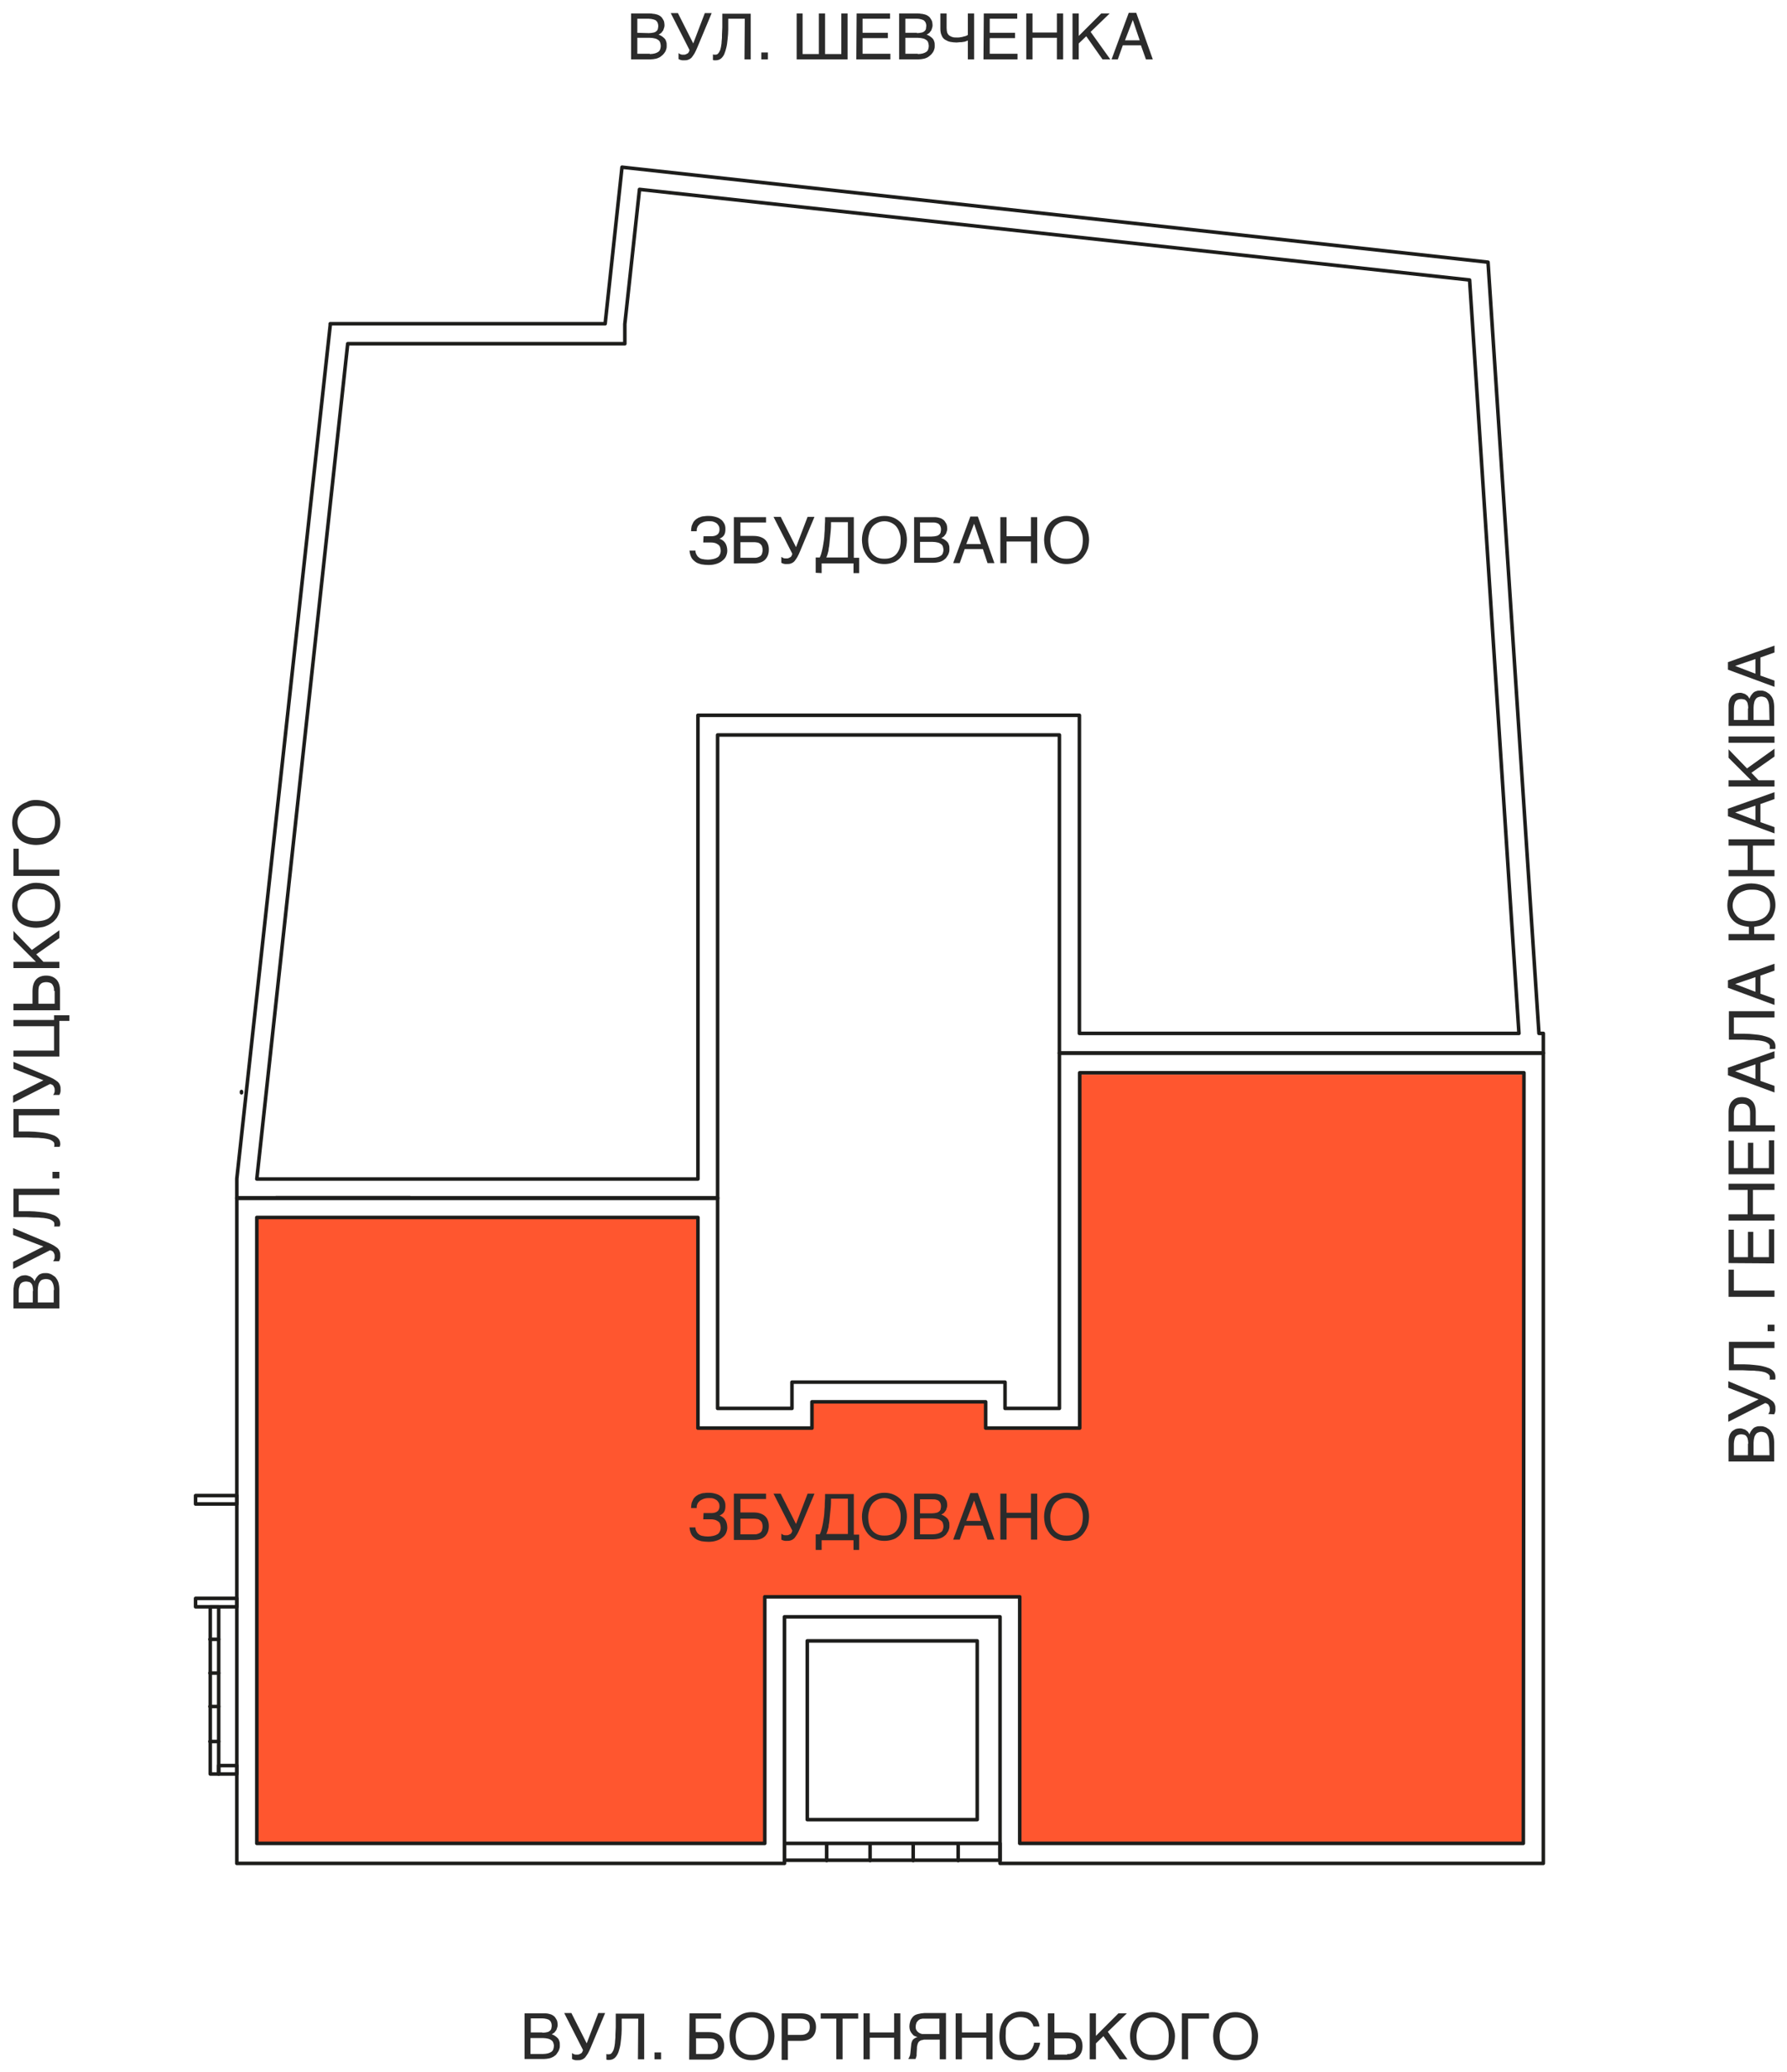 <?xml version="1.0" encoding="UTF-8"?>
<svg xmlns="http://www.w3.org/2000/svg" width="572" height="663" viewBox="0 0 572 663" fill="none">
  <path d="M487.299 589.9H326.299V511.3H244.699V589.9H82.199V390.1H223.299V457.4H259.699V449H315.199V457.4H345.299V343.9H487.399L487.299 589.9Z" fill="#FF562F"></path>
  <path d="M77.301 349.301V349.701" stroke="#1D1D1B" stroke-width="1.138" stroke-linecap="round" stroke-linejoin="round"></path>
  <path d="M131.198 383.301H88.398" stroke="#1D1D1B" stroke-width="1.138" stroke-linecap="round" stroke-linejoin="round"></path>
  <path d="M258.398 525.1V582.3H312.798V525.1H258.398Z" stroke="#1D1D1B" stroke-width="1.138" stroke-linecap="round" stroke-linejoin="round"></path>
  <path d="M492.601 330.7L476.301 83.9L199.101 53.5L193.701 103.6H105.701V104.1L75.801 377.2V383.5H229.701V235.2H339.101V337H494.001V330.7H492.601ZM345.501 330.7V228.9H223.401V377.3H82.201L111.301 110H200.001V103.7L204.701 60.6L470.401 89.6L486.201 330.7H345.501Z" stroke="#1D1D1B" stroke-width="1.138" stroke-linecap="round" stroke-linejoin="round"></path>
  <path d="M339.101 337V343.3V450.7H321.701V442.3H253.501V450.7H229.701V383.3H75.801V596.3H251.101V517.4H320.101V596.3H494.001V337H339.101ZM487.601 589.9H326.401V511H244.801V589.9H82.201V389.6H223.401C223.401 415.9 223.401 430.7 223.401 457H259.901V448.6H315.501V457H345.601V343.3H487.801L487.601 589.9Z" stroke="#1D1D1B" stroke-width="1.138" stroke-linecap="round" stroke-linejoin="round"></path>
  <path d="M251.102 589.9V595.3H320.102V589.9H251.102Z" stroke="#1D1D1B" stroke-width="1.138" stroke-linecap="round" stroke-linejoin="round"></path>
  <path d="M264.602 595.4V590" stroke="#1D1D1B" stroke-width="1.138" stroke-linecap="round" stroke-linejoin="round"></path>
  <path d="M278.5 595.4V590" stroke="#1D1D1B" stroke-width="1.138" stroke-linecap="round" stroke-linejoin="round"></path>
  <path d="M292.301 595.4V590" stroke="#1D1D1B" stroke-width="1.138" stroke-linecap="round" stroke-linejoin="round"></path>
  <path d="M306.699 595.4V590" stroke="#1D1D1B" stroke-width="1.138" stroke-linecap="round" stroke-linejoin="round"></path>
  <path d="M70.001 514.199H67.301V567.699H70.001V514.199Z" stroke="#1D1D1B" stroke-width="1.138" stroke-linecap="round" stroke-linejoin="round"></path>
  <path d="M75.802 514.2V511.5H62.602V514.2H75.802Z" stroke="#1D1D1B" stroke-width="1.138" stroke-linecap="round" stroke-linejoin="round"></path>
  <path d="M75.8 567.7V565H70V567.7H75.8Z" stroke="#1D1D1B" stroke-width="1.138" stroke-linecap="round" stroke-linejoin="round"></path>
  <path d="M75.802 481.3V478.6H62.602V481.3H75.802Z" stroke="#1D1D1B" stroke-width="1.138" stroke-linecap="round" stroke-linejoin="round"></path>
  <path d="M67.199 524.6H69.999" stroke="#1D1D1B" stroke-width="1.138" stroke-linecap="round" stroke-linejoin="round"></path>
  <path d="M67.199 535.4H69.999" stroke="#1D1D1B" stroke-width="1.138" stroke-linecap="round" stroke-linejoin="round"></path>
  <path d="M67.199 546.1H69.999" stroke="#1D1D1B" stroke-width="1.138" stroke-linecap="round" stroke-linejoin="round"></path>
  <path d="M67.199 557.301H69.999" stroke="#1D1D1B" stroke-width="1.138" stroke-linecap="round" stroke-linejoin="round"></path>
  <path d="M225.199 484.199H227.899C228.299 484.199 228.699 484.099 228.999 483.999C229.299 483.899 229.599 483.699 229.799 483.499C229.999 483.299 230.099 482.999 230.199 482.799C230.299 482.499 230.299 482.199 230.299 481.999C230.299 481.499 230.199 481.099 229.999 480.799C229.799 480.499 229.599 480.199 229.299 479.999C228.999 479.799 228.599 479.599 228.199 479.499C227.799 479.399 227.299 479.399 226.799 479.399C226.199 479.399 225.599 479.499 225.099 479.699C224.599 479.899 224.199 480.099 223.899 480.399C223.599 480.699 223.299 480.999 223.199 481.399C222.999 481.799 222.999 482.199 222.999 482.599H221.199C221.199 481.999 221.299 481.399 221.399 480.899C221.599 480.399 221.799 479.999 221.999 479.599C222.299 479.199 222.599 478.899 222.899 478.699C223.299 478.399 223.699 478.199 224.099 478.099C224.499 477.899 224.999 477.799 225.399 477.799C225.899 477.699 226.299 477.699 226.799 477.699C227.599 477.699 228.299 477.799 228.999 477.999C229.699 478.199 230.199 478.399 230.699 478.799C231.199 479.099 231.499 479.599 231.799 480.099C232.099 480.599 232.199 481.199 232.199 481.899C232.199 482.699 232.099 483.299 231.799 483.799C231.499 484.299 230.999 484.699 230.299 484.999C230.699 485.099 230.999 485.299 231.299 485.499C231.599 485.699 231.899 485.999 232.099 486.299C232.299 486.599 232.499 486.999 232.599 487.399C232.699 487.799 232.799 488.299 232.799 488.799C232.799 489.499 232.599 490.199 232.299 490.799C231.999 491.399 231.499 491.799 230.999 492.199C230.499 492.599 229.799 492.899 229.099 493.099C228.399 493.299 227.599 493.399 226.799 493.399C225.999 493.399 225.199 493.299 224.499 493.199C223.799 492.999 223.099 492.799 222.599 492.399C222.099 491.999 221.599 491.599 221.299 490.999C220.999 490.399 220.799 489.699 220.699 488.799H222.599C222.599 489.199 222.699 489.599 222.899 489.999C223.099 490.399 223.299 490.699 223.599 490.899C223.899 491.199 224.299 491.399 224.799 491.499C225.299 491.599 225.899 491.699 226.599 491.699C227.199 491.699 227.799 491.599 228.299 491.499C228.799 491.399 229.299 491.199 229.599 490.999C229.999 490.799 230.199 490.499 230.399 490.099C230.599 489.699 230.699 489.299 230.699 488.799C230.699 488.399 230.599 488.099 230.499 487.699C230.399 487.399 230.199 487.099 229.899 486.899C229.599 486.699 229.299 486.499 228.999 486.399C228.599 486.299 228.199 486.199 227.599 486.199H225.099L225.199 484.199ZM235.099 477.999H245.199V479.699H236.999V483.999H241.099C241.999 483.999 242.699 484.099 243.299 484.299C243.899 484.499 244.499 484.799 244.899 485.199C245.299 485.599 245.599 485.999 245.799 486.599C245.999 487.099 246.099 487.699 246.099 488.399C246.099 489.099 245.999 489.599 245.799 490.199C245.599 490.699 245.299 491.199 244.899 491.599C244.499 491.999 243.999 492.299 243.399 492.499C242.799 492.699 242.199 492.799 241.399 492.799H234.899V477.999H235.099ZM236.999 490.999H241.299C241.699 490.999 242.099 490.999 242.399 490.899C242.699 490.799 242.999 490.699 243.299 490.499C243.599 490.299 243.799 489.999 243.899 489.699C243.999 489.399 244.099 488.999 244.099 488.499C244.099 487.999 243.999 487.599 243.899 487.299C243.799 486.999 243.499 486.699 243.299 486.499C242.999 486.299 242.699 486.099 242.299 486.099C241.899 485.999 241.399 485.999 240.899 485.999H236.999V490.999ZM250.099 490.799C250.199 490.899 250.299 490.899 250.399 490.999C250.499 491.099 250.599 491.099 250.799 491.199C250.899 491.199 251.099 491.299 251.199 491.299C251.399 491.299 251.499 491.299 251.599 491.299C251.899 491.299 252.199 491.299 252.399 491.199C252.599 491.099 252.799 490.999 252.999 490.899C253.199 490.799 253.299 490.599 253.399 490.399C253.499 490.199 253.599 489.999 253.599 489.799L247.599 477.999H249.899L254.799 487.699L258.499 477.999H260.699L256.099 488.999C255.799 489.699 255.499 490.399 255.199 490.899C254.899 491.399 254.599 491.799 254.299 492.199C253.999 492.499 253.599 492.799 253.199 492.899C252.799 493.099 252.299 493.099 251.699 493.099C251.399 493.099 251.099 493.099 250.799 492.999C250.499 492.899 250.299 492.799 250.099 492.699V490.799ZM261.099 495.899V490.999H262.399C262.499 490.699 262.699 490.399 262.799 489.999C262.899 489.699 262.999 489.299 263.099 488.899C263.199 488.499 263.299 487.999 263.399 487.499C263.499 486.999 263.599 486.299 263.699 485.599C263.799 484.799 263.899 484.099 263.899 483.299C263.999 482.499 263.999 481.799 263.999 481.199C263.999 480.499 264.099 479.899 264.099 479.399C264.099 478.899 264.099 478.399 264.099 478.099H273.299V491.099H274.999V495.999H273.199V492.899H262.999V495.999H261.099V495.899ZM265.999 479.699C265.999 480.699 265.999 481.599 265.899 482.499C265.799 483.399 265.699 484.399 265.599 485.399C265.499 486.199 265.499 486.799 265.399 487.299C265.299 487.799 265.199 488.299 265.199 488.699C265.099 489.099 264.999 489.499 264.899 489.799C264.799 490.099 264.699 490.499 264.499 490.899H271.399V479.599H265.999V479.699ZM290.299 485.399C290.299 485.999 290.199 486.699 290.099 487.299C289.999 487.899 289.799 488.499 289.499 489.099C289.199 489.699 288.899 490.199 288.499 490.699C288.099 491.199 287.699 491.599 287.099 491.999C286.599 492.399 285.999 492.599 285.299 492.799C284.599 492.999 283.899 493.099 283.099 493.099C282.299 493.099 281.499 492.999 280.899 492.799C280.199 492.599 279.599 492.299 279.099 491.999C278.599 491.599 278.099 491.199 277.699 490.699C277.299 490.199 276.999 489.699 276.699 489.099C276.399 488.499 276.199 487.899 276.099 487.299C275.999 486.699 275.899 485.999 275.899 485.399C275.899 484.299 276.099 483.199 276.399 482.299C276.699 481.399 277.199 480.499 277.799 479.899C278.399 479.199 279.199 478.699 280.099 478.299C280.999 477.899 281.999 477.699 283.099 477.699C284.199 477.699 285.199 477.899 286.099 478.299C286.999 478.699 287.699 479.199 288.399 479.899C288.999 480.599 289.499 481.399 289.799 482.299C290.099 483.199 290.299 484.199 290.299 485.399ZM288.299 485.399C288.299 484.499 288.199 483.699 287.899 482.999C287.699 482.299 287.299 481.599 286.899 481.099C286.499 480.599 285.899 480.199 285.299 479.899C284.699 479.599 283.899 479.399 283.099 479.399C282.299 479.399 281.499 479.599 280.899 479.899C280.299 480.199 279.699 480.599 279.299 481.099C278.899 481.599 278.499 482.299 278.299 482.999C278.099 483.699 277.899 484.499 277.899 485.399C277.899 486.299 277.999 487.099 278.199 487.899C278.399 488.599 278.699 489.299 279.199 489.799C279.599 490.299 280.199 490.699 280.799 490.999C281.499 491.299 282.199 491.399 283.099 491.399C283.999 491.399 284.699 491.299 285.399 490.999C286.099 490.699 286.599 490.299 286.999 489.799C287.399 489.299 287.799 488.599 287.999 487.899C288.199 487.099 288.299 486.299 288.299 485.399ZM292.599 477.999H297.899C298.499 477.999 298.999 477.999 299.399 477.999C299.799 477.999 300.199 478.099 300.599 478.199C300.999 478.299 301.299 478.399 301.599 478.599C301.899 478.799 302.199 478.999 302.399 479.299C302.599 479.599 302.799 479.899 302.999 480.299C303.099 480.699 303.199 481.099 303.199 481.599C303.199 481.899 303.199 482.099 303.099 482.399C302.999 482.699 302.899 482.999 302.799 483.299C302.599 483.599 302.399 483.799 302.199 484.099C301.999 484.299 301.599 484.499 301.299 484.699C301.599 484.799 301.899 484.899 302.199 485.099C302.499 485.299 302.799 485.499 303.099 485.799C303.399 486.099 303.599 486.399 303.699 486.799C303.899 487.199 303.899 487.699 303.899 488.199C303.899 488.499 303.899 488.899 303.799 489.199C303.699 489.499 303.599 489.899 303.399 490.199C303.199 490.499 302.999 490.799 302.799 491.099C302.499 491.399 302.199 491.599 301.799 491.899C301.399 492.099 300.999 492.299 300.499 492.399C299.999 492.499 299.399 492.599 298.799 492.599H292.599V477.999ZM298.499 490.999C299.099 490.999 299.699 490.899 300.099 490.799C300.499 490.699 300.899 490.499 301.199 490.299C301.499 490.099 301.699 489.799 301.799 489.499C301.899 489.199 301.999 488.799 301.999 488.499C301.999 488.099 301.899 487.799 301.799 487.399C301.699 487.099 301.499 486.799 301.199 486.599C300.899 486.399 300.599 486.199 300.099 486.099C299.699 485.999 299.099 485.899 298.499 485.899H294.499V490.999H298.499ZM298.199 484.299C298.799 484.299 299.399 484.199 299.799 484.099C300.199 483.999 300.499 483.799 300.699 483.599C300.899 483.399 301.099 483.099 301.099 482.799C301.199 482.499 301.199 482.199 301.199 481.899C301.199 481.599 301.099 481.199 300.999 480.999C300.899 480.699 300.699 480.499 300.499 480.299C300.299 480.099 299.899 479.999 299.599 479.899C299.299 479.799 298.699 479.799 298.199 479.799H294.499V484.299H298.199ZM313.999 486.699L311.799 480.199L309.299 486.699H313.999ZM305.099 492.699L310.599 477.799H312.999L318.299 492.699H316.099L314.599 488.199H308.799L307.199 492.699H305.099ZM320.199 477.999H322.199V484.099H329.999V477.999H331.999V492.699H329.999V485.799H322.199V492.699H320.199V477.999ZM348.599 485.399C348.599 485.999 348.499 486.699 348.399 487.299C348.299 487.899 348.099 488.499 347.799 489.099C347.499 489.699 347.199 490.199 346.799 490.699C346.399 491.199 345.999 491.599 345.399 491.999C344.899 492.399 344.299 492.599 343.599 492.799C342.899 492.999 342.199 493.099 341.399 493.099C340.599 493.099 339.799 492.999 339.199 492.799C338.499 492.599 337.899 492.299 337.399 491.999C336.899 491.599 336.399 491.199 335.999 490.699C335.599 490.199 335.299 489.699 334.999 489.099C334.699 488.499 334.499 487.899 334.399 487.299C334.299 486.699 334.199 485.999 334.199 485.399C334.199 484.299 334.399 483.199 334.699 482.299C334.999 481.399 335.499 480.499 336.099 479.899C336.699 479.199 337.499 478.699 338.399 478.299C339.299 477.899 340.299 477.699 341.399 477.699C342.499 477.699 343.499 477.899 344.399 478.299C345.299 478.699 345.999 479.199 346.699 479.899C347.299 480.599 347.799 481.399 348.099 482.299C348.399 483.199 348.599 484.199 348.599 485.399ZM346.599 485.399C346.599 484.499 346.499 483.699 346.199 482.999C345.999 482.299 345.599 481.599 345.199 481.099C344.799 480.599 344.199 480.199 343.599 479.899C342.999 479.599 342.199 479.399 341.399 479.399C340.599 479.399 339.799 479.599 339.199 479.899C338.599 480.199 337.999 480.599 337.599 481.099C337.199 481.599 336.799 482.299 336.599 482.999C336.399 483.699 336.199 484.499 336.199 485.399C336.199 486.299 336.299 487.099 336.499 487.899C336.699 488.599 336.999 489.299 337.499 489.799C337.899 490.299 338.499 490.699 339.099 490.999C339.799 491.299 340.499 491.399 341.399 491.399C342.299 491.399 342.999 491.299 343.699 490.999C344.399 490.699 344.899 490.299 345.299 489.799C345.699 489.299 346.099 488.599 346.299 487.899C346.499 487.099 346.599 486.299 346.599 485.399Z" fill="#2B2B2B"></path>
  <path d="M225.199 171.6H227.899C228.299 171.6 228.699 171.5 228.999 171.4C229.299 171.3 229.599 171.1 229.799 170.9C229.999 170.7 230.099 170.4 230.199 170.2C230.299 169.9 230.299 169.6 230.299 169.4C230.299 168.9 230.199 168.5 229.999 168.2C229.799 167.9 229.599 167.6 229.299 167.4C228.999 167.2 228.599 167 228.199 166.9C227.799 166.8 227.299 166.8 226.799 166.8C226.199 166.8 225.599 166.9 225.099 167.1C224.599 167.3 224.199 167.5 223.899 167.8C223.599 168.1 223.299 168.4 223.199 168.8C222.999 169.2 222.999 169.6 222.999 170H221.199C221.199 169.4 221.299 168.8 221.399 168.3C221.599 167.8 221.799 167.4 221.999 167C222.299 166.6 222.599 166.3 222.899 166.1C223.299 165.8 223.699 165.6 224.099 165.5C224.499 165.3 224.999 165.2 225.399 165.2C225.899 165.1 226.299 165.1 226.799 165.1C227.599 165.1 228.299 165.2 228.999 165.4C229.699 165.6 230.199 165.8 230.699 166.2C231.199 166.5 231.499 167 231.799 167.5C232.099 168 232.199 168.6 232.199 169.3C232.199 170.1 232.099 170.7 231.799 171.2C231.499 171.7 230.999 172.1 230.299 172.4C230.699 172.5 230.999 172.7 231.299 172.9C231.599 173.1 231.899 173.4 232.099 173.7C232.299 174 232.499 174.4 232.599 174.8C232.699 175.2 232.799 175.7 232.799 176.2C232.799 176.9 232.599 177.6 232.299 178.2C231.999 178.8 231.499 179.2 230.999 179.6C230.499 180 229.799 180.3 229.099 180.5C228.399 180.7 227.599 180.8 226.799 180.8C225.999 180.8 225.199 180.7 224.499 180.6C223.799 180.4 223.099 180.2 222.599 179.8C222.099 179.4 221.599 179 221.299 178.4C220.999 177.8 220.799 177.1 220.699 176.2H222.599C222.599 176.6 222.699 177 222.899 177.4C223.099 177.8 223.299 178.1 223.599 178.3C223.899 178.6 224.299 178.8 224.799 178.9C225.299 179 225.899 179.1 226.599 179.1C227.199 179.1 227.799 179 228.299 178.9C228.799 178.8 229.299 178.6 229.599 178.4C229.999 178.2 230.199 177.9 230.399 177.5C230.599 177.1 230.699 176.7 230.699 176.2C230.699 175.8 230.599 175.5 230.499 175.1C230.399 174.8 230.199 174.5 229.899 174.3C229.599 174.1 229.299 173.9 228.999 173.8C228.599 173.7 228.199 173.6 227.599 173.6H225.099L225.199 171.6ZM235.099 165.5H245.199V167.2H236.999V171.5H241.099C241.999 171.5 242.699 171.6 243.299 171.8C243.899 172 244.499 172.3 244.899 172.7C245.299 173.1 245.599 173.5 245.799 174.1C245.999 174.6 246.099 175.2 246.099 175.9C246.099 176.6 245.999 177.1 245.799 177.7C245.599 178.2 245.299 178.7 244.899 179.1C244.499 179.5 243.999 179.8 243.399 180C242.799 180.2 242.199 180.3 241.399 180.3H234.899V165.5H235.099ZM236.999 178.5H241.299C241.699 178.5 242.099 178.5 242.399 178.4C242.699 178.3 242.999 178.2 243.299 178C243.599 177.8 243.799 177.5 243.899 177.2C243.999 176.9 244.099 176.5 244.099 176C244.099 175.5 243.999 175.1 243.899 174.8C243.799 174.5 243.499 174.2 243.299 174C242.999 173.8 242.699 173.6 242.299 173.6C241.899 173.5 241.399 173.5 240.899 173.5H236.999V178.5ZM250.099 178.2C250.199 178.3 250.299 178.3 250.399 178.4C250.499 178.5 250.599 178.5 250.799 178.6C250.899 178.6 251.099 178.7 251.199 178.7C251.399 178.7 251.499 178.7 251.599 178.7C251.899 178.7 252.199 178.7 252.399 178.6C252.599 178.5 252.799 178.4 252.999 178.3C253.199 178.2 253.299 178 253.399 177.8C253.499 177.6 253.599 177.4 253.599 177.2L247.599 165.4H249.899L254.799 175.1L258.499 165.4H260.699L256.099 176.4C255.799 177.1 255.499 177.8 255.199 178.3C254.899 178.8 254.599 179.2 254.299 179.6C253.999 179.9 253.599 180.2 253.199 180.3C252.799 180.5 252.299 180.5 251.699 180.5C251.399 180.5 251.099 180.5 250.799 180.4C250.499 180.3 250.299 180.2 250.099 180.1V178.2ZM261.099 183.3V178.4H262.399C262.499 178.1 262.699 177.8 262.799 177.4C262.899 177.1 262.999 176.7 263.099 176.3C263.199 175.9 263.299 175.4 263.399 174.9C263.499 174.4 263.599 173.7 263.699 173C263.799 172.2 263.899 171.5 263.899 170.7C263.999 169.9 263.999 169.2 263.999 168.6C263.999 167.9 264.099 167.3 264.099 166.8C264.099 166.3 264.099 165.8 264.099 165.5H273.299V178.5H274.999V183.4H273.199V180.3H262.999V183.4L261.099 183.3ZM265.999 167.2C265.999 168.2 265.999 169.1 265.899 170C265.799 170.9 265.699 171.9 265.599 172.9C265.499 173.7 265.499 174.3 265.399 174.8C265.299 175.3 265.199 175.8 265.199 176.2C265.099 176.6 264.999 177 264.899 177.3C264.799 177.6 264.699 178 264.499 178.4H271.399V167.1H265.999V167.2ZM290.299 172.8C290.299 173.4 290.199 174.1 290.099 174.7C289.999 175.3 289.799 175.9 289.499 176.5C289.199 177.1 288.899 177.6 288.499 178.1C288.099 178.6 287.699 179 287.099 179.4C286.599 179.8 285.999 180 285.299 180.2C284.599 180.4 283.899 180.5 283.099 180.5C282.299 180.5 281.499 180.4 280.899 180.2C280.199 180 279.599 179.7 279.099 179.4C278.599 179 278.099 178.6 277.699 178.1C277.299 177.6 276.999 177.1 276.699 176.5C276.399 175.9 276.199 175.3 276.099 174.7C275.999 174.1 275.899 173.4 275.899 172.8C275.899 171.7 276.099 170.6 276.399 169.7C276.699 168.8 277.199 167.9 277.799 167.3C278.399 166.6 279.199 166.1 280.099 165.7C280.999 165.3 281.999 165.1 283.099 165.1C284.199 165.1 285.199 165.3 286.099 165.7C286.999 166.1 287.699 166.6 288.399 167.3C288.999 168 289.499 168.8 289.799 169.7C290.099 170.6 290.299 171.7 290.299 172.8ZM288.299 172.8C288.299 171.9 288.199 171.1 287.899 170.4C287.699 169.7 287.299 169 286.899 168.5C286.499 168 285.899 167.6 285.299 167.3C284.699 167 283.899 166.8 283.099 166.8C282.299 166.8 281.499 167 280.899 167.3C280.299 167.6 279.699 168 279.299 168.5C278.899 169 278.499 169.7 278.299 170.4C278.099 171.1 277.899 171.9 277.899 172.8C277.899 173.7 277.999 174.5 278.199 175.3C278.399 176 278.699 176.7 279.199 177.2C279.599 177.7 280.199 178.1 280.799 178.4C281.499 178.7 282.199 178.8 283.099 178.8C283.999 178.8 284.699 178.7 285.399 178.4C286.099 178.1 286.599 177.7 286.999 177.2C287.399 176.7 287.799 176 287.999 175.3C288.199 174.5 288.299 173.7 288.299 172.8ZM292.599 165.5H297.899C298.499 165.5 298.999 165.5 299.399 165.5C299.799 165.5 300.199 165.6 300.599 165.7C300.999 165.8 301.299 165.9 301.599 166.1C301.899 166.3 302.199 166.5 302.399 166.8C302.599 167.1 302.799 167.4 302.999 167.8C303.099 168.2 303.199 168.6 303.199 169.1C303.199 169.4 303.199 169.6 303.099 169.9C302.999 170.2 302.899 170.5 302.799 170.8C302.599 171.1 302.399 171.3 302.199 171.6C301.999 171.8 301.599 172 301.299 172.2C301.599 172.3 301.899 172.4 302.199 172.6C302.499 172.8 302.799 173 303.099 173.3C303.399 173.6 303.599 173.9 303.699 174.3C303.899 174.7 303.899 175.2 303.899 175.7C303.899 176 303.899 176.4 303.799 176.7C303.699 177 303.599 177.4 303.399 177.7C303.199 178 302.999 178.3 302.799 178.6C302.499 178.9 302.199 179.1 301.799 179.4C301.399 179.6 300.999 179.8 300.499 179.9C299.999 180 299.399 180.1 298.799 180.1H292.599V165.5ZM298.499 178.5C299.099 178.5 299.699 178.4 300.099 178.3C300.499 178.2 300.899 178 301.199 177.8C301.499 177.6 301.699 177.3 301.799 177C301.899 176.7 301.999 176.3 301.999 176C301.999 175.6 301.899 175.3 301.799 174.9C301.699 174.6 301.499 174.3 301.199 174.1C300.899 173.9 300.599 173.7 300.099 173.6C299.699 173.5 299.099 173.4 298.499 173.4H294.499V178.5H298.499ZM298.199 171.7C298.799 171.7 299.399 171.6 299.799 171.5C300.199 171.4 300.499 171.2 300.699 171C300.899 170.8 301.099 170.5 301.099 170.2C301.199 169.9 301.199 169.6 301.199 169.3C301.199 169 301.099 168.6 300.999 168.4C300.899 168.1 300.699 167.9 300.499 167.7C300.299 167.5 299.899 167.4 299.599 167.3C299.299 167.2 298.699 167.2 298.199 167.2H294.499V171.7H298.199ZM313.999 174.1L311.799 167.6L309.299 174.1H313.999ZM305.099 180.2L310.599 165.3H312.999L318.299 180.2H316.099L314.599 175.7H308.799L307.199 180.2H305.099ZM320.199 165.5H322.199V171.6H329.999V165.5H331.999V180.2H329.999V173.3H322.199V180.2H320.199V165.5ZM348.599 172.8C348.599 173.4 348.499 174.1 348.399 174.7C348.299 175.3 348.099 175.9 347.799 176.5C347.499 177.1 347.199 177.6 346.799 178.1C346.399 178.6 345.999 179 345.399 179.4C344.899 179.8 344.299 180 343.599 180.2C342.899 180.4 342.199 180.5 341.399 180.5C340.599 180.5 339.799 180.4 339.199 180.2C338.499 180 337.899 179.7 337.399 179.4C336.899 179 336.399 178.6 335.999 178.1C335.599 177.6 335.299 177.1 334.999 176.5C334.699 175.9 334.499 175.3 334.399 174.7C334.299 174.1 334.199 173.4 334.199 172.8C334.199 171.7 334.399 170.6 334.699 169.7C334.999 168.8 335.499 167.9 336.099 167.3C336.699 166.6 337.499 166.1 338.399 165.7C339.299 165.3 340.299 165.1 341.399 165.1C342.499 165.1 343.499 165.3 344.399 165.7C345.299 166.1 345.999 166.6 346.699 167.3C347.299 168 347.799 168.8 348.099 169.7C348.399 170.6 348.599 171.7 348.599 172.8ZM346.599 172.8C346.599 171.9 346.499 171.1 346.199 170.4C345.999 169.7 345.599 169 345.199 168.5C344.799 168 344.199 167.6 343.599 167.3C342.999 167 342.199 166.8 341.399 166.8C340.599 166.8 339.799 167 339.199 167.3C338.599 167.6 337.999 168 337.599 168.5C337.199 169 336.799 169.7 336.599 170.4C336.399 171.1 336.199 171.9 336.199 172.8C336.199 173.7 336.299 174.5 336.499 175.3C336.699 176 336.999 176.7 337.499 177.2C337.899 177.7 338.499 178.1 339.099 178.4C339.799 178.7 340.499 178.8 341.399 178.8C342.299 178.8 342.999 178.7 343.699 178.4C344.399 178.1 344.899 177.7 345.299 177.2C345.699 176.7 346.099 176 346.299 175.3C346.499 174.5 346.599 173.7 346.599 172.8Z" fill="#2B2B2B"></path>
  <path d="M202.1 4.3H207.4C208 4.3 208.5 4.3 208.9 4.4C209.3 4.4 209.7 4.5 210.1 4.6C210.5 4.7 210.8 4.8 211.1 5C211.4 5.2 211.7 5.4 211.9 5.7C212.1 6 212.3 6.3 212.5 6.7C212.6 7.1 212.7 7.5 212.7 8C212.7 8.3 212.7 8.5 212.6 8.8C212.5 9.1 212.4 9.4 212.3 9.7C212.1 10 211.9 10.2 211.7 10.5C211.5 10.7 211.1 10.9 210.8 11.1C211.1 11.2 211.4 11.3 211.7 11.5C212 11.7 212.3 11.9 212.6 12.2C212.9 12.5 213.1 12.8 213.2 13.2C213.4 13.6 213.4 14.1 213.4 14.6C213.4 14.9 213.4 15.3 213.3 15.6C213.2 15.9 213.1 16.3 212.9 16.6C212.7 16.9 212.5 17.2 212.2 17.5C211.9 17.8 211.6 18 211.2 18.3C210.8 18.5 210.4 18.7 209.9 18.8C209.4 18.9 208.8 19 208.2 19H202V4.3H202.1ZM208 17.3C208.6 17.3 209.2 17.2 209.6 17.1C210 17 210.4 16.8 210.7 16.6C211 16.4 211.2 16.1 211.3 15.8C211.4 15.5 211.5 15.1 211.5 14.7C211.5 14.3 211.4 14 211.3 13.6C211.2 13.3 211 13 210.7 12.8C210.4 12.6 210.1 12.4 209.6 12.3C209.2 12.2 208.6 12.1 208 12.1H204V17.2H208V17.3ZM207.7 10.6C208.3 10.6 208.9 10.5 209.3 10.4C209.7 10.3 210 10.1 210.2 9.9C210.4 9.7 210.6 9.4 210.6 9.1C210.7 8.8 210.7 8.5 210.7 8.2C210.7 7.9 210.6 7.5 210.5 7.3C210.4 7 210.2 6.8 210 6.6C209.8 6.4 209.4 6.3 209.1 6.2C208.7 6.1 208.2 6 207.7 6H204V10.5L207.7 10.6ZM217.2 17C217.3 17.1 217.4 17.1 217.5 17.2C217.6 17.3 217.7 17.3 217.9 17.4C218 17.4 218.2 17.5 218.3 17.5C218.5 17.5 218.6 17.5 218.7 17.5C219 17.5 219.3 17.5 219.5 17.4C219.7 17.3 219.9 17.2 220.1 17.1C220.3 17 220.4 16.8 220.5 16.6C220.6 16.4 220.7 16.2 220.7 16L214.7 4.2H217L221.9 13.9L225.6 4.2H227.8L223.2 15.2C222.9 15.9 222.6 16.6 222.3 17.1C222 17.6 221.7 18 221.4 18.4C221.1 18.7 220.7 19 220.3 19.1C219.9 19.3 219.4 19.3 218.8 19.3C218.5 19.3 218.2 19.3 217.9 19.2C217.6 19.1 217.4 19 217.2 18.9V17ZM238.4 6H233.1C233.1 7.1 233.1 8.3 233.1 9.4C233.1 10.5 233 11.5 232.9 12.5C232.8 13.5 232.7 14.4 232.5 15.2C232.3 16 232.1 16.7 231.8 17.4C231.5 18 231.1 18.5 230.7 18.8C230.3 19.1 229.7 19.3 229.1 19.3C228.9 19.3 228.7 19.3 228.6 19.3C228.5 19.3 228.3 19.2 228.2 19.2V17.4C228.3 17.4 228.4 17.5 228.5 17.5C228.6 17.5 228.8 17.5 229 17.5C229.3 17.5 229.6 17.4 229.8 17.2C230 17 230.2 16.7 230.4 16.3C230.6 15.9 230.7 15.4 230.8 14.9C230.9 14.3 231 13.7 231 13.1C231.1 12.5 231.1 11.8 231.1 11C231.1 10.3 231.2 9.5 231.2 8.8C231.2 8.1 231.2 7.3 231.2 6.6C231.2 5.9 231.2 5.1 231.2 4.4H240.3V19H238.3L238.4 6ZM243.7 16.8H245.8V19H243.7V16.8ZM254.9 4.3H256.9V17.3H262.1V4.3H264.1V17.3H269.3V4.3H271.3V19H255V4.3H254.9ZM274.2 4.3H284.9V6H276.1V10.5H284.2V12.2H276.1V17.2H285V19H274.1L274.2 4.3ZM287.9 4.3H293.2C293.8 4.3 294.3 4.3 294.7 4.4C295.1 4.4 295.5 4.5 295.9 4.6C296.3 4.7 296.6 4.8 296.9 5C297.2 5.2 297.5 5.4 297.7 5.7C297.9 6 298.1 6.3 298.3 6.7C298.4 7.1 298.5 7.5 298.5 8C298.5 8.3 298.5 8.5 298.4 8.8C298.3 9.1 298.2 9.4 298.1 9.7C297.9 10 297.7 10.2 297.5 10.5C297.3 10.7 296.9 10.9 296.6 11.1C296.9 11.2 297.2 11.3 297.5 11.5C297.8 11.7 298.1 11.9 298.4 12.2C298.7 12.5 298.9 12.8 299 13.2C299.2 13.6 299.2 14.1 299.2 14.6C299.2 14.9 299.2 15.3 299.1 15.6C299 15.9 298.9 16.3 298.7 16.6C298.5 16.9 298.3 17.2 298 17.5C297.7 17.8 297.4 18 297 18.3C296.6 18.5 296.2 18.7 295.7 18.8C295.2 18.9 294.6 19 294 19H287.8V4.3H287.9ZM293.8 17.3C294.4 17.3 295 17.2 295.4 17.1C295.8 17 296.2 16.8 296.5 16.6C296.8 16.4 297 16.1 297.1 15.8C297.2 15.5 297.3 15.1 297.3 14.7C297.3 14.3 297.2 14 297.1 13.6C297 13.3 296.8 13 296.5 12.8C296.2 12.6 295.9 12.4 295.4 12.3C295 12.2 294.4 12.1 293.8 12.1H289.8V17.2H293.8V17.3ZM293.5 10.6C294.1 10.6 294.7 10.5 295.1 10.4C295.5 10.3 295.8 10.1 296 9.9C296.2 9.7 296.4 9.4 296.4 9.1C296.4 8.8 296.5 8.5 296.5 8.2C296.5 7.9 296.4 7.5 296.3 7.3C296.2 7 296 6.8 295.8 6.6C295.6 6.4 295.2 6.3 294.9 6.2C294.6 6.1 294.1 6 293.5 6H289.8V10.5H293.5V10.6ZM309.9 12.9C309.7 13 309.5 13.1 309.2 13.2C308.9 13.3 308.7 13.4 308.3 13.4C308 13.5 307.6 13.5 307.3 13.5C306.9 13.5 306.6 13.6 306.2 13.6C305.5 13.6 304.8 13.5 304.2 13.4C303.6 13.3 303 13 302.5 12.7C302 12.4 301.6 11.9 301.4 11.3C301.1 10.7 301 10 301 9.1V4.3H303V9C303 9.6 303.1 10.1 303.2 10.5C303.4 10.9 303.6 11.2 303.9 11.4C304.2 11.6 304.6 11.8 305 11.9C305.4 12 306 12 306.5 12C306.8 12 307.1 12 307.5 11.9C307.8 11.9 308.1 11.8 308.4 11.7C308.7 11.6 309 11.6 309.2 11.5C309.4 11.4 309.6 11.3 309.8 11.2V4.3H311.8V19H309.8V12.9H309.9ZM314.9 4.3H325.6V6H316.8V10.5H324.9V12.2H316.8V17.2H325.7V19H314.8L314.9 4.3ZM328.5 4.3H330.5V10.4H338.3V4.3H340.3V19H338.3V12.1H330.5V19H328.5V4.3ZM343.3 4.3H345.3V11.5L352.5 4.3H355.2L349.1 10.2L355.4 19H352.9L347.7 11.6L345.3 13.9V19H343.3V4.3ZM364.8 12.9L362.6 6.4L360.1 12.9H364.8ZM355.8 19L361.3 4.1H363.7L369 19H366.8L365.2 14.5H359.4L357.8 19H355.8Z" fill="#2B2B2B"></path>
  <path d="M167.898 644.299H173.198C173.798 644.299 174.298 644.299 174.698 644.299C175.098 644.299 175.498 644.399 175.898 644.499C176.298 644.599 176.598 644.699 176.898 644.899C177.198 645.099 177.498 645.299 177.698 645.599C177.898 645.899 178.098 646.199 178.298 646.599C178.398 646.999 178.498 647.399 178.498 647.899C178.498 648.199 178.498 648.399 178.398 648.699C178.298 648.999 178.198 649.299 178.098 649.599C177.898 649.899 177.698 650.099 177.498 650.399C177.298 650.599 176.898 650.799 176.598 650.999C176.898 651.099 177.198 651.199 177.498 651.399C177.798 651.599 178.098 651.799 178.398 652.099C178.698 652.399 178.898 652.699 178.998 653.099C179.198 653.499 179.198 653.999 179.198 654.499C179.198 654.799 179.198 655.199 179.098 655.499C178.998 655.799 178.898 656.199 178.698 656.499C178.498 656.799 178.298 657.099 178.098 657.399C177.898 657.699 177.498 657.899 177.098 658.199C176.698 658.399 176.298 658.599 175.798 658.699C175.298 658.799 174.698 658.899 174.098 658.899H167.898V644.299ZM173.798 657.299C174.398 657.299 174.998 657.199 175.398 657.099C175.798 656.999 176.198 656.799 176.498 656.599C176.798 656.399 176.998 656.099 177.098 655.799C177.198 655.499 177.298 655.099 177.298 654.699C177.298 654.299 177.198 653.999 177.098 653.699C176.998 653.399 176.798 653.099 176.498 652.899C176.198 652.699 175.898 652.499 175.398 652.399C174.998 652.299 174.398 652.199 173.798 652.199H169.798V657.299H173.798ZM173.598 650.499C174.198 650.499 174.798 650.399 175.198 650.299C175.598 650.199 175.898 649.999 176.098 649.799C176.298 649.599 176.498 649.299 176.498 648.999C176.598 648.699 176.598 648.399 176.598 648.099C176.598 647.799 176.498 647.399 176.398 647.199C176.298 646.899 176.098 646.699 175.898 646.499C175.698 646.299 175.298 646.199 174.998 646.099C174.598 645.999 174.098 645.899 173.598 645.899H169.898V650.399H173.598V650.499ZM183.098 656.999C183.198 657.099 183.298 657.099 183.398 657.199C183.498 657.299 183.598 657.299 183.798 657.399C183.898 657.399 184.098 657.499 184.198 657.499C184.398 657.499 184.498 657.499 184.598 657.499C184.898 657.499 185.198 657.499 185.398 657.399C185.598 657.299 185.798 657.199 185.998 657.099C186.198 656.999 186.298 656.799 186.398 656.599C186.498 656.399 186.598 656.199 186.598 655.999L180.598 644.199H182.898L187.798 653.899L191.498 644.199H193.698L189.098 655.199C188.798 655.899 188.498 656.599 188.198 657.099C187.898 657.599 187.598 657.999 187.298 658.399C186.998 658.699 186.598 658.999 186.198 659.099C185.798 659.299 185.298 659.299 184.698 659.299C184.398 659.299 184.098 659.299 183.798 659.199C183.498 659.099 183.298 658.999 183.098 658.899V656.999ZM204.298 645.999H198.998C198.998 647.099 198.998 648.299 198.998 649.399C198.998 650.499 198.898 651.499 198.798 652.499C198.698 653.499 198.598 654.399 198.398 655.199C198.198 655.999 197.998 656.699 197.698 657.299C197.398 657.899 196.998 658.399 196.598 658.699C196.198 658.999 195.598 659.199 194.998 659.199C194.798 659.199 194.598 659.199 194.498 659.199C194.398 659.199 194.198 659.099 194.098 659.099V657.299C194.198 657.299 194.298 657.399 194.398 657.399C194.498 657.399 194.698 657.399 194.898 657.399C195.198 657.399 195.498 657.299 195.698 657.099C195.898 656.899 196.098 656.599 196.298 656.199C196.498 655.799 196.598 655.299 196.698 654.799C196.798 654.199 196.898 653.599 196.898 652.999C196.998 652.399 196.998 651.699 196.998 650.999C196.998 650.299 197.098 649.499 197.098 648.799C197.098 648.099 197.098 647.299 197.098 646.599C197.098 645.899 197.098 645.099 197.098 644.399H206.198V658.999H204.198L204.298 645.999ZM209.498 656.799H211.598V658.999H209.498V656.799ZM220.698 644.299H230.798V645.999H222.698V650.299H226.798C227.698 650.299 228.398 650.399 228.998 650.599C229.598 650.799 230.198 651.099 230.598 651.499C230.998 651.899 231.298 652.299 231.498 652.899C231.698 653.399 231.798 653.999 231.798 654.699C231.798 655.399 231.698 655.899 231.498 656.499C231.298 656.999 230.998 657.499 230.598 657.899C230.198 658.299 229.698 658.599 229.098 658.799C228.498 658.999 227.898 659.099 227.098 659.099H220.598L220.698 644.299ZM222.698 657.299H226.998C227.398 657.299 227.798 657.299 228.098 657.199C228.398 657.099 228.698 656.999 228.998 656.799C229.298 656.599 229.398 656.299 229.598 655.999C229.698 655.699 229.798 655.299 229.798 654.799C229.798 654.299 229.698 653.899 229.598 653.599C229.498 653.299 229.198 652.999 228.998 652.799C228.698 652.599 228.398 652.399 227.998 652.399C227.598 652.299 227.098 652.299 226.598 652.299H222.798V657.299H222.698ZM247.898 651.599C247.898 652.199 247.798 652.899 247.698 653.499C247.598 654.099 247.398 654.699 247.098 655.299C246.798 655.899 246.498 656.399 246.098 656.899C245.698 657.399 245.298 657.799 244.698 658.199C244.198 658.599 243.598 658.799 242.898 658.999C242.198 659.199 241.498 659.299 240.698 659.299C239.898 659.299 239.098 659.199 238.498 658.999C237.798 658.799 237.198 658.499 236.698 658.199C236.198 657.799 235.698 657.399 235.298 656.899C234.898 656.399 234.598 655.899 234.298 655.299C233.998 654.699 233.798 654.099 233.698 653.499C233.598 652.899 233.498 652.199 233.498 651.599C233.498 650.499 233.698 649.399 233.998 648.499C234.298 647.599 234.798 646.699 235.398 646.099C235.998 645.399 236.798 644.899 237.598 644.499C238.498 644.099 239.498 643.899 240.598 643.899C241.698 643.899 242.698 644.099 243.598 644.499C244.498 644.899 245.198 645.399 245.898 646.099C246.498 646.799 246.998 647.599 247.298 648.499C247.698 649.499 247.898 650.499 247.898 651.599ZM245.898 651.599C245.898 650.699 245.798 649.899 245.498 649.199C245.298 648.499 244.898 647.799 244.498 647.299C244.098 646.799 243.498 646.399 242.898 646.099C242.298 645.799 241.498 645.599 240.698 645.599C239.898 645.599 239.098 645.699 238.498 646.099C237.898 646.399 237.298 646.799 236.898 647.299C236.498 647.799 236.098 648.499 235.898 649.199C235.698 649.899 235.498 650.699 235.498 651.599C235.498 652.499 235.598 653.299 235.798 654.099C235.998 654.799 236.298 655.499 236.798 655.999C237.198 656.499 237.798 656.899 238.398 657.199C239.098 657.499 239.798 657.599 240.698 657.599C241.598 657.599 242.298 657.499 242.998 657.199C243.698 656.899 244.198 656.499 244.598 655.999C244.998 655.499 245.398 654.799 245.598 654.099C245.798 653.299 245.898 652.499 245.898 651.599ZM256.198 651.199C257.198 651.199 257.998 650.999 258.498 650.499C258.998 650.099 259.198 649.399 259.198 648.599C259.198 647.799 258.998 647.099 258.498 646.699C257.998 646.299 257.298 645.999 256.198 645.999H252.198V651.199H256.198ZM250.198 644.299H256.398C257.198 644.299 257.898 644.399 258.498 644.599C259.098 644.799 259.598 645.099 259.998 645.499C260.398 645.899 260.698 646.299 260.898 646.899C261.098 647.399 261.198 647.999 261.198 648.699C261.198 649.299 261.098 649.899 260.898 650.499C260.698 650.999 260.398 651.499 259.998 651.899C259.598 652.299 259.098 652.599 258.498 652.799C257.898 652.999 257.198 653.099 256.398 653.099H252.198V659.199H250.198V644.299ZM262.698 644.299H274.698V645.999H269.698V658.999H267.698V645.999H262.698V644.299ZM276.398 644.299H278.398V650.399H286.198V644.299H288.198V658.999H286.198V652.099H278.398V658.999H276.398V644.299ZM302.798 658.999H300.798V652.699H297.098C296.698 652.699 296.298 652.699 296.098 652.699C295.798 652.699 295.598 652.699 295.398 652.799C295.198 652.799 294.998 652.899 294.898 652.899C294.798 652.899 294.598 652.999 294.498 653.099C294.298 653.199 294.198 653.299 294.098 653.399C293.998 653.499 293.898 653.699 293.798 653.899C293.698 654.099 293.698 654.299 293.598 654.599C293.498 654.899 293.498 655.199 293.498 655.599L293.398 657.199C293.398 657.399 293.398 657.599 293.398 657.699C293.398 657.899 293.398 657.999 293.298 658.099C293.298 658.199 293.198 658.399 293.198 658.499C293.198 658.599 293.098 658.799 292.998 658.899H290.698C290.798 658.799 290.898 658.699 290.898 658.599C290.998 658.499 290.998 658.399 291.098 658.199C291.198 657.999 291.198 657.899 291.298 657.699C291.298 657.499 291.398 657.199 291.398 656.999L291.598 654.999C291.598 654.699 291.698 654.299 291.698 653.999C291.798 653.699 291.798 653.399 291.998 653.099C292.098 652.799 292.298 652.599 292.598 652.399C292.898 652.199 293.198 651.999 293.698 651.899C293.498 651.799 293.198 651.699 292.898 651.599C292.598 651.499 292.298 651.299 292.098 650.999C291.798 650.699 291.598 650.399 291.398 649.999C291.198 649.599 291.098 648.999 291.098 648.399C291.098 647.899 291.198 647.499 291.298 647.099C291.398 646.699 291.498 646.399 291.698 646.099C291.898 645.799 292.098 645.499 292.298 645.299C292.498 645.099 292.798 644.899 292.998 644.799C293.198 644.699 293.498 644.599 293.898 644.499C294.198 644.399 294.598 644.399 294.898 644.299C295.198 644.299 295.598 644.199 295.898 644.199C296.198 644.199 296.498 644.199 296.698 644.199H302.798V658.999ZM300.798 645.999H296.298C296.098 645.999 295.898 645.999 295.798 645.999C295.598 645.999 295.398 645.999 295.298 645.999C295.098 645.999 294.898 646.099 294.798 646.099C294.598 646.099 294.498 646.199 294.298 646.299C294.098 646.399 293.898 646.599 293.798 646.699C293.698 646.899 293.498 646.999 293.398 647.199C293.298 647.399 293.298 647.599 293.198 647.799C293.198 647.999 293.098 648.199 293.098 648.399C293.098 648.499 293.098 648.699 293.098 648.899C293.098 649.099 293.198 649.199 293.198 649.399C293.298 649.599 293.398 649.799 293.498 649.899C293.598 650.099 293.798 650.199 293.998 650.399C294.198 650.499 294.298 650.599 294.498 650.699C294.698 650.799 294.898 650.799 295.098 650.899C295.298 650.899 295.498 650.899 295.698 650.899C295.898 650.899 296.198 650.899 296.498 650.899H300.698V645.999H300.798ZM305.898 644.299H307.898V650.399H315.698V644.299H317.698V658.999H315.698V652.099H307.898V658.999H305.898V644.299ZM321.898 651.599C321.898 652.499 321.998 653.399 322.198 654.099C322.398 654.799 322.798 655.499 323.198 655.999C323.598 656.499 324.098 656.899 324.698 657.199C325.298 657.499 325.998 657.599 326.698 657.599C327.298 657.599 327.898 657.499 328.398 657.299C328.898 657.099 329.298 656.799 329.698 656.399C330.098 655.999 330.398 655.599 330.598 655.099C330.798 654.599 330.998 654.199 330.998 653.699H332.898C332.898 654.099 332.798 654.599 332.598 654.999C332.498 655.399 332.298 655.899 331.998 656.299C331.798 656.699 331.498 657.099 331.098 657.499C330.798 657.899 330.398 658.199 329.898 658.499C329.498 658.799 328.998 658.999 328.398 659.099C327.898 659.299 327.298 659.299 326.598 659.299C326.198 659.299 325.698 659.299 325.198 659.199C324.698 659.099 324.198 658.999 323.698 658.699C323.198 658.499 322.698 658.199 322.298 657.799C321.798 657.399 321.398 656.999 321.098 656.399C320.698 655.799 320.498 655.199 320.198 654.399C319.998 653.599 319.898 652.699 319.898 651.699C319.898 650.699 319.998 649.799 320.198 648.999C320.398 648.199 320.698 647.499 320.998 646.999C321.298 646.399 321.698 645.899 322.198 645.499C322.598 645.099 323.098 644.799 323.598 644.499C324.098 644.199 324.598 644.099 325.198 643.899C325.698 643.799 326.298 643.699 326.798 643.699C327.498 643.699 328.098 643.799 328.598 643.899C329.198 643.999 329.598 644.199 330.098 644.499C330.498 644.699 330.898 644.999 331.198 645.299C331.498 645.599 331.798 645.899 331.998 646.299C332.198 646.599 332.398 646.999 332.498 647.399C332.598 647.799 332.698 648.099 332.698 648.499H330.798C330.698 647.999 330.498 647.599 330.198 647.199C329.998 646.799 329.698 646.499 329.298 646.299C328.998 645.999 328.598 645.799 328.098 645.699C327.698 645.599 327.198 645.499 326.698 645.499C325.898 645.499 325.298 645.599 324.598 645.899C323.998 646.199 323.498 646.599 322.998 647.099C322.598 647.599 322.198 648.299 321.998 648.999C321.998 649.899 321.898 650.699 321.898 651.599ZM335.498 644.299H337.498V650.399H341.398C342.298 650.399 342.998 650.499 343.698 650.699C344.298 650.899 344.898 651.199 345.298 651.599C345.698 651.999 345.998 652.399 346.198 652.999C346.398 653.499 346.498 654.099 346.498 654.799C346.498 655.499 346.398 655.999 346.198 656.599C345.998 657.099 345.698 657.599 345.298 657.999C344.898 658.399 344.398 658.699 343.798 658.899C343.198 659.099 342.598 659.199 341.798 659.199H335.398V644.299H335.498ZM341.598 657.299C341.998 657.299 342.398 657.299 342.698 657.199C342.998 657.099 343.298 656.999 343.598 656.799C343.898 656.599 344.098 656.299 344.198 655.999C344.298 655.699 344.398 655.299 344.398 654.799C344.398 654.299 344.298 653.899 344.198 653.599C344.098 653.299 343.798 652.999 343.598 652.799C343.298 652.599 342.998 652.399 342.598 652.399C342.198 652.299 341.698 652.299 341.198 652.299H337.498V657.499H341.598V657.299ZM348.798 644.299H350.798V651.499L357.998 644.299H360.698L354.598 650.199L360.898 658.999H358.398L353.198 651.599L350.798 653.899V658.999H348.798V644.299ZM376.098 651.599C376.098 652.199 375.998 652.899 375.898 653.499C375.798 654.099 375.598 654.699 375.298 655.299C374.998 655.899 374.698 656.399 374.298 656.899C373.898 657.399 373.498 657.799 372.898 658.199C372.398 658.599 371.798 658.799 371.098 658.999C370.398 659.199 369.698 659.299 368.898 659.299C368.098 659.299 367.298 659.199 366.698 658.999C365.998 658.799 365.398 658.499 364.898 658.199C364.398 657.799 363.898 657.399 363.498 656.899C363.098 656.399 362.798 655.899 362.498 655.299C362.198 654.699 361.998 654.099 361.898 653.499C361.798 652.899 361.698 652.199 361.698 651.599C361.698 650.499 361.898 649.399 362.198 648.499C362.498 647.599 362.998 646.699 363.598 646.099C364.198 645.399 364.998 644.899 365.798 644.499C366.698 644.099 367.698 643.899 368.798 643.899C369.898 643.899 370.898 644.099 371.798 644.499C372.698 644.899 373.398 645.399 373.998 646.099C374.598 646.799 375.098 647.599 375.398 648.499C375.898 649.499 376.098 650.499 376.098 651.599ZM374.098 651.599C374.098 650.699 373.998 649.899 373.798 649.199C373.598 648.499 373.198 647.799 372.798 647.299C372.398 646.799 371.798 646.399 371.198 646.099C370.598 645.799 369.798 645.599 368.998 645.599C368.198 645.599 367.398 645.699 366.798 646.099C366.198 646.399 365.598 646.799 365.198 647.299C364.798 647.799 364.398 648.499 364.198 649.199C363.998 649.899 363.798 650.699 363.798 651.599C363.798 652.499 363.898 653.299 364.098 654.099C364.298 654.799 364.598 655.499 365.098 655.999C365.498 656.499 366.098 656.899 366.698 657.199C367.398 657.499 368.098 657.599 368.998 657.599C369.898 657.599 370.598 657.499 371.298 657.199C371.998 656.899 372.498 656.499 372.898 655.999C373.298 655.499 373.698 654.799 373.898 654.099C373.998 653.299 374.098 652.499 374.098 651.599ZM378.398 644.299H386.998V645.999H380.298V658.999H378.298V644.299H378.398ZM402.698 651.599C402.698 652.199 402.598 652.899 402.498 653.499C402.398 654.099 402.198 654.699 401.898 655.299C401.598 655.899 401.298 656.399 400.898 656.899C400.498 657.399 400.098 657.799 399.498 658.199C398.998 658.599 398.398 658.799 397.698 658.999C396.998 659.199 396.298 659.299 395.498 659.299C394.698 659.299 393.898 659.199 393.298 658.999C392.598 658.799 391.998 658.499 391.498 658.199C390.998 657.799 390.498 657.399 390.098 656.899C389.698 656.399 389.398 655.899 389.098 655.299C388.798 654.699 388.598 654.099 388.498 653.499C388.398 652.899 388.298 652.199 388.298 651.599C388.298 650.499 388.498 649.399 388.798 648.499C389.098 647.599 389.598 646.699 390.198 646.099C390.798 645.399 391.598 644.899 392.398 644.499C393.298 644.099 394.298 643.899 395.398 643.899C396.498 643.899 397.498 644.099 398.398 644.499C399.298 644.899 399.998 645.399 400.598 646.099C401.198 646.799 401.698 647.599 401.998 648.499C402.498 649.499 402.698 650.499 402.698 651.599ZM400.698 651.599C400.698 650.699 400.598 649.899 400.398 649.199C400.198 648.499 399.798 647.799 399.398 647.299C398.998 646.799 398.398 646.399 397.798 646.099C397.198 645.799 396.398 645.599 395.598 645.599C394.798 645.599 393.998 645.699 393.398 646.099C392.798 646.399 392.198 646.799 391.798 647.299C391.398 647.799 390.998 648.499 390.798 649.199C390.598 649.899 390.398 650.699 390.398 651.599C390.398 652.499 390.498 653.299 390.698 654.099C390.898 654.799 391.198 655.499 391.698 655.999C392.098 656.499 392.698 656.899 393.298 657.199C393.998 657.499 394.698 657.599 395.598 657.599C396.498 657.599 397.198 657.499 397.898 657.199C398.598 656.899 399.098 656.499 399.498 655.999C399.898 655.499 400.298 654.799 400.498 654.099C400.598 653.299 400.698 652.499 400.698 651.599Z" fill="#2B2B2B"></path>
  <path d="M4.298 418.7V413.4C4.298 412.8 4.298 412.3 4.398 411.9C4.398 411.5 4.498 411.1 4.598 410.7C4.698 410.3 4.798 410 4.998 409.7C5.198 409.4 5.398 409.1 5.698 408.9C5.998 408.7 6.298 408.5 6.698 408.3C7.098 408.2 7.498 408.1 7.998 408.1C8.298 408.1 8.498 408.1 8.798 408.2C9.098 408.3 9.398 408.4 9.698 408.5C9.998 408.7 10.198 408.9 10.498 409.1C10.698 409.3 10.898 409.7 11.098 410C11.198 409.7 11.298 409.4 11.498 409.1C11.698 408.8 11.898 408.5 12.198 408.2C12.498 407.9 12.798 407.7 13.198 407.6C13.598 407.4 14.098 407.4 14.598 407.4C14.898 407.4 15.298 407.4 15.598 407.5C15.898 407.6 16.298 407.7 16.598 407.9C16.898 408.1 17.198 408.3 17.498 408.5C17.798 408.7 17.998 409.1 18.298 409.5C18.498 409.9 18.698 410.3 18.798 410.8C18.898 411.3 18.998 411.9 18.998 412.5V418.7H4.298ZM17.298 412.8C17.298 412.2 17.198 411.6 17.098 411.2C16.998 410.8 16.798 410.4 16.598 410.1C16.398 409.8 16.098 409.6 15.798 409.5C15.498 409.4 15.098 409.3 14.698 409.3C14.298 409.3 13.998 409.4 13.598 409.5C13.298 409.6 12.998 409.8 12.798 410.1C12.598 410.4 12.398 410.7 12.298 411.2C12.198 411.6 12.098 412.2 12.098 412.8V416.8H17.198V412.8H17.298ZM10.598 413.1C10.598 412.5 10.498 411.9 10.398 411.5C10.298 411.1 10.098 410.8 9.898 410.6C9.698 410.4 9.398 410.2 9.098 410.2C8.798 410.1 8.498 410.1 8.198 410.1C7.898 410.1 7.498 410.2 7.298 410.3C6.998 410.4 6.798 410.6 6.598 410.8C6.398 411 6.298 411.4 6.198 411.7C6.098 412 5.998 412.5 5.998 413.1V416.8H10.498V413.1H10.598ZM16.998 403.6C17.098 403.5 17.098 403.4 17.198 403.3C17.298 403.2 17.298 403.1 17.398 402.9C17.398 402.8 17.498 402.6 17.498 402.5C17.498 402.3 17.498 402.2 17.498 402.1C17.498 401.8 17.498 401.5 17.398 401.3C17.298 401.1 17.198 400.9 17.098 400.7C16.998 400.5 16.798 400.4 16.598 400.3C16.398 400.2 16.198 400.1 15.998 400.1L4.198 406.1V403.8L13.898 398.9L4.198 395.2V393L15.198 397.6C15.898 397.9 16.598 398.2 17.098 398.5C17.598 398.8 17.998 399.1 18.398 399.4C18.698 399.7 18.998 400.1 19.098 400.5C19.298 400.9 19.298 401.4 19.298 402C19.298 402.3 19.298 402.6 19.198 402.9C19.098 403.2 18.998 403.4 18.898 403.6H16.998ZM5.998 382.3V387.6C7.098 387.6 8.298 387.6 9.398 387.6C10.498 387.6 11.498 387.7 12.498 387.8C13.498 387.9 14.398 388 15.198 388.2C15.998 388.4 16.698 388.6 17.398 388.9C17.998 389.2 18.498 389.6 18.798 390C19.098 390.4 19.298 391 19.298 391.6C19.298 391.8 19.298 392 19.198 392.1C19.198 392.2 19.098 392.4 19.098 392.5H17.298C17.298 392.4 17.398 392.3 17.398 392.2C17.398 392.1 17.398 391.9 17.398 391.7C17.398 391.4 17.298 391.1 17.098 390.9C16.898 390.7 16.598 390.5 16.198 390.3C15.798 390.1 15.298 390 14.798 389.9C14.198 389.8 13.598 389.7 12.998 389.7C12.398 389.6 11.698 389.6 10.898 389.6C10.198 389.6 9.398 389.5 8.698 389.5C7.998 389.5 7.198 389.5 6.498 389.5C5.798 389.5 4.998 389.5 4.298 389.5V380.4H18.998V382.4H5.998V382.3ZM16.798 377.1V375H18.998V377.1H16.798ZM5.998 356.8V362.1C7.098 362.1 8.298 362.1 9.398 362.1C10.498 362.1 11.498 362.2 12.498 362.3C13.498 362.4 14.398 362.5 15.198 362.7C15.998 362.9 16.698 363.1 17.398 363.4C17.998 363.7 18.498 364.1 18.798 364.5C19.098 364.9 19.298 365.5 19.298 366.1C19.298 366.3 19.298 366.5 19.198 366.6C19.198 366.7 19.098 366.9 19.098 367H17.298C17.298 366.9 17.398 366.8 17.398 366.7C17.398 366.6 17.398 366.4 17.398 366.2C17.398 365.9 17.298 365.6 17.098 365.4C16.898 365.2 16.598 365 16.198 364.8C15.798 364.6 15.298 364.5 14.798 364.4C14.198 364.3 13.598 364.2 12.998 364.2C12.398 364.1 11.698 364.1 10.898 364.1C10.198 364.1 9.398 364 8.698 364C7.998 364 7.198 364 6.498 364C5.798 364 4.998 364 4.298 364V354.9H18.998V356.9H5.998V356.8ZM16.998 350.4C17.098 350.3 17.098 350.2 17.198 350.1C17.298 350 17.298 349.9 17.398 349.7C17.398 349.6 17.498 349.4 17.498 349.3C17.498 349.1 17.498 349 17.498 348.9C17.498 348.6 17.498 348.3 17.398 348.1C17.298 347.9 17.198 347.7 17.098 347.5C16.998 347.3 16.798 347.2 16.598 347.1C16.398 347 16.198 346.9 15.998 346.9L4.198 352.9V350.6L13.898 345.7L4.298 342V339.8L15.298 344.4C15.998 344.7 16.698 345 17.198 345.3C17.698 345.6 18.098 345.9 18.498 346.2C18.798 346.5 19.098 346.9 19.198 347.3C19.398 347.7 19.398 348.2 19.398 348.8C19.398 349.1 19.398 349.4 19.298 349.7C19.198 350 19.098 350.2 18.998 350.4H16.998ZM4.298 338.2V336.2H17.298V328.4H4.298V326.4H17.298V324.9H22.198V326.7H18.998V338.1H4.298V338.2ZM4.298 323.2V321.2H10.398V317.3C10.398 316.4 10.498 315.7 10.698 315C10.898 314.4 11.198 313.8 11.598 313.4C11.998 313 12.398 312.7 12.998 312.5C13.498 312.3 14.098 312.2 14.798 312.2C15.498 312.2 15.998 312.3 16.598 312.5C17.098 312.7 17.598 313 17.998 313.4C18.398 313.8 18.698 314.3 18.898 314.9C19.098 315.5 19.198 316.1 19.198 316.9V323.3H4.298V323.2ZM17.298 317.1C17.298 316.7 17.298 316.3 17.198 316C17.098 315.7 16.998 315.4 16.798 315.1C16.598 314.8 16.298 314.6 15.998 314.5C15.698 314.4 15.298 314.3 14.798 314.3C14.298 314.3 13.898 314.4 13.598 314.5C13.298 314.6 12.998 314.9 12.798 315.1C12.598 315.4 12.398 315.7 12.398 316.1C12.298 316.5 12.298 317 12.298 317.5V321.2H17.498V317.1H17.298ZM4.298 309.8V307.8H11.498L4.298 300.6V297.9L10.198 304L18.998 297.7V300.2L11.598 305.4L13.898 307.8H18.998V309.8H4.298ZM11.598 282.5C12.198 282.5 12.898 282.6 13.498 282.7C14.098 282.8 14.698 283 15.298 283.3C15.898 283.6 16.398 283.9 16.898 284.3C17.398 284.7 17.798 285.1 18.198 285.7C18.598 286.2 18.798 286.8 18.998 287.5C19.198 288.2 19.298 288.9 19.298 289.7C19.298 290.5 19.198 291.3 18.998 291.9C18.798 292.6 18.498 293.2 18.198 293.7C17.798 294.2 17.398 294.7 16.898 295.1C16.398 295.5 15.898 295.8 15.298 296.1C14.698 296.4 14.098 296.6 13.498 296.7C12.898 296.8 12.198 296.9 11.598 296.9C10.498 296.9 9.398 296.7 8.498 296.4C7.598 296.1 6.698 295.6 6.098 295C5.498 294.4 4.898 293.6 4.498 292.8C4.098 291.9 3.898 290.9 3.898 289.8C3.898 288.7 4.098 287.7 4.498 286.8C4.898 285.9 5.398 285.2 6.098 284.6C6.798 284 7.598 283.5 8.498 283.2C9.498 282.7 10.498 282.5 11.598 282.5ZM11.598 284.5C10.698 284.5 9.898 284.6 9.198 284.9C8.498 285.1 7.798 285.5 7.298 285.9C6.798 286.3 6.398 286.9 6.098 287.5C5.798 288.1 5.598 288.9 5.598 289.7C5.598 290.5 5.798 291.3 6.098 291.9C6.398 292.5 6.798 293.1 7.298 293.5C7.798 293.9 8.498 294.3 9.198 294.5C9.898 294.7 10.698 294.8 11.598 294.8C12.498 294.8 13.298 294.7 14.098 294.5C14.798 294.3 15.498 294 15.998 293.5C16.498 293.1 16.898 292.5 17.198 291.9C17.498 291.2 17.598 290.5 17.598 289.6C17.598 288.7 17.498 288 17.198 287.3C16.898 286.6 16.498 286.1 15.998 285.7C15.498 285.3 14.798 284.9 14.098 284.7C13.398 284.6 12.498 284.5 11.598 284.5ZM4.298 280.2V271.6H5.998V278.3H18.998V280.3H4.298V280.2ZM11.598 256C12.198 256 12.898 256.1 13.498 256.2C14.098 256.3 14.698 256.5 15.298 256.8C15.898 257.1 16.398 257.4 16.898 257.8C17.398 258.2 17.798 258.6 18.198 259.2C18.598 259.7 18.798 260.3 18.998 261C19.198 261.7 19.298 262.4 19.298 263.2C19.298 264 19.198 264.8 18.998 265.4C18.798 266.1 18.498 266.7 18.198 267.2C17.798 267.7 17.398 268.2 16.898 268.6C16.398 269 15.898 269.3 15.298 269.6C14.698 269.9 14.098 270.1 13.498 270.2C12.898 270.3 12.198 270.4 11.598 270.4C10.498 270.4 9.398 270.2 8.498 269.9C7.598 269.6 6.698 269.1 6.098 268.5C5.398 267.9 4.898 267.1 4.498 266.3C4.098 265.4 3.898 264.4 3.898 263.3C3.898 262.2 4.098 261.2 4.498 260.3C4.898 259.4 5.398 258.7 6.098 258.1C6.798 257.5 7.598 257 8.498 256.7C9.498 256.1 10.498 256 11.598 256ZM11.598 257.9C10.698 257.9 9.898 258 9.198 258.3C8.498 258.5 7.798 258.9 7.298 259.3C6.798 259.7 6.398 260.3 6.098 260.9C5.798 261.5 5.598 262.3 5.598 263.1C5.598 263.9 5.798 264.7 6.098 265.3C6.398 265.9 6.798 266.5 7.298 266.9C7.798 267.3 8.498 267.7 9.198 267.9C9.898 268.1 10.698 268.2 11.598 268.2C12.498 268.2 13.298 268.1 14.098 267.9C14.798 267.7 15.498 267.4 15.998 266.9C16.498 266.5 16.898 265.9 17.198 265.3C17.498 264.6 17.598 263.9 17.598 263C17.598 262.1 17.498 261.4 17.198 260.7C16.898 260 16.498 259.5 15.998 259.1C15.498 258.7 14.798 258.3 14.098 258.1C13.398 258 12.498 257.9 11.598 257.9Z" fill="#2B2B2B"></path>
  <path d="M553.298 467.7V462.4C553.298 461.8 553.298 461.3 553.298 460.9C553.298 460.5 553.398 460.1 553.498 459.7C553.598 459.3 553.698 459 553.898 458.7C554.098 458.4 554.298 458.1 554.598 457.9C554.898 457.7 555.198 457.5 555.598 457.3C555.998 457.2 556.398 457.1 556.898 457.1C557.198 457.1 557.398 457.1 557.698 457.2C557.998 457.3 558.298 457.4 558.598 457.5C558.898 457.7 559.098 457.9 559.398 458.1C559.598 458.3 559.798 458.7 559.998 459C560.098 458.7 560.198 458.4 560.398 458.1C560.598 457.8 560.798 457.5 561.098 457.2C561.398 456.9 561.698 456.7 562.098 456.6C562.498 456.4 562.998 456.4 563.498 456.4C563.798 456.4 564.198 456.4 564.498 456.5C564.798 456.6 565.198 456.7 565.498 456.9C565.798 457.1 566.098 457.3 566.398 457.5C566.698 457.8 566.898 458.1 567.198 458.5C567.398 458.9 567.598 459.3 567.698 459.8C567.798 460.3 567.898 460.9 567.898 461.5V467.7H553.298ZM566.298 461.7C566.298 461.1 566.198 460.5 566.098 460.1C565.998 459.7 565.798 459.3 565.598 459C565.398 458.7 565.098 458.5 564.798 458.4C564.498 458.3 564.098 458.2 563.798 458.2C563.398 458.2 563.098 458.3 562.798 458.4C562.498 458.5 562.198 458.7 561.998 459C561.798 459.3 561.598 459.6 561.498 460.1C561.398 460.5 561.298 461.1 561.298 461.7V465.7H566.398L566.298 461.7ZM559.598 462C559.598 461.4 559.498 460.8 559.398 460.4C559.298 460 559.098 459.7 558.898 459.5C558.698 459.3 558.398 459.1 558.098 459.1C557.798 459 557.498 459 557.198 459C556.898 459 556.498 459.1 556.298 459.2C555.998 459.3 555.798 459.5 555.598 459.7C555.398 459.9 555.298 460.3 555.198 460.6C555.098 461 554.998 461.5 554.998 462V465.7H559.498V462H559.598ZM565.998 452.5C566.098 452.4 566.098 452.3 566.198 452.2C566.298 452.1 566.298 452 566.398 451.8C566.398 451.7 566.498 451.5 566.498 451.4C566.498 451.2 566.498 451.1 566.498 451C566.498 450.7 566.498 450.4 566.398 450.2C566.298 450 566.198 449.8 566.098 449.6C565.998 449.4 565.798 449.3 565.598 449.2C565.398 449.1 565.198 449 564.998 449L553.198 455V452.7L562.898 447.8L553.198 444.1V442L564.198 446.6C564.898 446.9 565.598 447.2 566.098 447.5C566.598 447.8 566.998 448.1 567.398 448.4C567.698 448.7 567.998 449.1 568.098 449.5C568.298 449.9 568.298 450.4 568.298 451C568.298 451.3 568.298 451.6 568.198 451.9C568.098 452.2 567.998 452.4 567.898 452.6L565.998 452.5ZM554.998 431.3V436.6C556.098 436.6 557.298 436.6 558.398 436.6C559.498 436.6 560.498 436.7 561.498 436.8C562.498 436.9 563.398 437 564.198 437.2C564.998 437.4 565.698 437.6 566.398 437.9C566.998 438.2 567.498 438.6 567.798 439C568.098 439.4 568.298 440 568.298 440.6C568.298 440.8 568.298 441 568.298 441.1C568.298 441.2 568.198 441.4 568.198 441.5H566.398C566.398 441.4 566.498 441.3 566.498 441.2C566.498 441.1 566.498 440.9 566.498 440.7C566.498 440.4 566.398 440.1 566.198 439.9C565.998 439.7 565.698 439.5 565.298 439.3C564.898 439.1 564.398 439 563.898 438.9C563.298 438.8 562.698 438.7 562.098 438.7C561.498 438.6 560.798 438.6 559.998 438.6C559.298 438.6 558.498 438.5 557.798 438.5C557.098 438.5 556.298 438.5 555.598 438.5C554.898 438.5 554.098 438.5 553.398 438.5V429.4H567.998V431.4H554.998V431.3ZM565.798 426V423.9H567.998V426H565.798ZM553.298 414.9V406.3H554.998V413H567.998V415H553.298V414.9ZM553.298 404.2V393.5H554.998V402.3H559.498V394.2H561.198V402.3H566.198V393.4H567.898V404.3L553.298 404.2ZM553.298 390.6V388.6H559.398V380.8H553.298V378.8H567.998V380.8H561.098V388.6H567.998V390.6H553.298ZM553.298 375.8V365H554.998V373.8H559.498V365.7H561.198V373.8H566.198V364.9H567.898V375.8H553.298ZM560.198 356.1C560.198 355.1 559.998 354.3 559.498 353.9C559.098 353.4 558.398 353.2 557.598 353.2C556.798 353.2 556.098 353.4 555.698 353.9C555.298 354.4 554.998 355.1 554.998 356.1V360.1H560.198V356.1ZM553.298 362.1V355.9C553.298 355.1 553.398 354.4 553.598 353.8C553.798 353.2 554.098 352.7 554.498 352.3C554.898 351.9 555.298 351.6 555.798 351.4C556.298 351.2 556.898 351.1 557.598 351.1C558.198 351.1 558.798 351.2 559.398 351.4C559.898 351.6 560.398 351.9 560.798 352.3C561.198 352.7 561.498 353.2 561.698 353.8C561.898 354.4 561.998 355.1 561.998 355.9V360.1H568.098V362.1H553.298ZM561.898 340.6L555.398 342.8L561.898 345.3V340.6ZM567.998 349.6L553.098 344.1V341.7L567.998 336.4V338.6L563.498 340.1V345.9L567.998 347.5V349.6ZM554.998 325.5V330.8C556.098 330.8 557.298 330.8 558.398 330.8C559.498 330.8 560.498 330.9 561.498 331C562.498 331.1 563.398 331.2 564.198 331.4C564.998 331.6 565.698 331.8 566.398 332.1C566.998 332.4 567.498 332.8 567.798 333.2C568.098 333.6 568.298 334.2 568.298 334.8C568.298 335 568.298 335.2 568.298 335.3C568.298 335.4 568.198 335.6 568.198 335.7H566.398C566.398 335.6 566.498 335.5 566.498 335.4C566.498 335.3 566.498 335.1 566.498 334.9C566.498 334.6 566.398 334.3 566.198 334.1C565.998 333.9 565.698 333.7 565.298 333.5C564.898 333.3 564.398 333.2 563.898 333.1C563.298 333 562.698 332.9 562.098 332.9C561.498 332.8 560.798 332.8 559.998 332.8C559.298 332.8 558.498 332.7 557.798 332.7C557.098 332.7 556.298 332.7 555.598 332.7C554.898 332.7 554.098 332.7 553.398 332.7V323.6H567.998V325.6H554.998V325.5ZM561.898 312.7L555.398 314.9L561.898 317.4V312.7ZM567.998 321.6L553.098 316.1V313.7L567.998 308.4V310.6L563.498 312.2V318L567.998 319.6V321.6ZM553.298 300.9V298.9H559.798V296.6C558.798 296.5 557.798 296.3 556.998 296C556.198 295.7 555.398 295.2 554.798 294.6C554.198 294 553.698 293.3 553.398 292.5C553.098 291.7 552.898 290.7 552.898 289.7C552.898 288.6 553.098 287.6 553.498 286.7C553.898 285.8 554.398 285.1 555.098 284.5C555.798 283.9 556.598 283.5 557.498 283.2C558.398 282.9 559.498 282.7 560.598 282.7C561.198 282.7 561.898 282.8 562.498 282.9C563.098 283 563.698 283.2 564.298 283.4C564.898 283.6 565.398 284 565.898 284.3C566.398 284.7 566.798 285.1 567.198 285.6C567.598 286.1 567.798 286.7 567.998 287.4C568.198 288.1 568.298 288.8 568.298 289.6C568.298 290.4 568.198 291 567.998 291.7C567.798 292.3 567.598 292.9 567.298 293.4C566.998 293.9 566.598 294.3 566.198 294.7C565.798 295.1 565.298 295.4 564.798 295.7C564.298 296 563.698 296.2 563.198 296.3C562.598 296.4 562.098 296.5 561.498 296.6V298.9H567.998V300.9H553.298ZM560.598 284.7C559.698 284.7 558.898 284.8 558.198 285.1C557.498 285.3 556.798 285.7 556.298 286.1C555.798 286.5 555.398 287.1 555.098 287.7C554.798 288.3 554.598 289 554.598 289.8C554.598 290.6 554.798 291.3 555.098 291.9C555.398 292.5 555.798 293 556.298 293.5C556.798 293.9 557.498 294.3 558.198 294.5C558.898 294.7 559.698 294.8 560.598 294.8C561.498 294.8 562.298 294.7 563.098 294.4C563.798 294.2 564.498 293.8 564.998 293.4C565.498 293 565.898 292.4 566.198 291.8C566.498 291.2 566.598 290.5 566.598 289.8C566.598 288.9 566.498 288.2 566.198 287.5C565.898 286.9 565.498 286.3 564.998 285.9C564.498 285.5 563.798 285.2 563.098 285C562.398 284.7 561.498 284.7 560.598 284.7ZM553.298 280.4V278.4H559.398V270.6H553.298V268.6H567.998V270.6H561.098V278.4H567.998V280.4H553.298ZM561.898 257.8L555.398 260L561.898 262.5V257.8ZM567.998 266.7L553.098 261.2V258.8L567.998 253.5V255.7L563.498 257.3V263.1L567.998 264.7V266.7ZM553.298 251.7V249.7H560.498L553.298 242.5V239.8L559.198 245.9L567.998 239.6V242.1L560.598 247.3L562.898 249.7H567.998V251.7H553.298ZM553.298 237.7V235.7H567.998V237.7H553.298ZM553.298 232.3V227C553.298 226.4 553.298 225.9 553.298 225.5C553.298 225.1 553.398 224.7 553.498 224.3C553.598 223.9 553.698 223.6 553.898 223.3C554.098 223 554.298 222.7 554.598 222.5C554.898 222.3 555.198 222.1 555.598 221.9C555.998 221.8 556.398 221.7 556.898 221.7C557.198 221.7 557.398 221.7 557.698 221.8C557.998 221.9 558.298 222 558.598 222.1C558.898 222.3 559.098 222.5 559.398 222.7C559.598 222.9 559.798 223.3 559.998 223.6C560.098 223.3 560.198 223 560.398 222.7C560.598 222.4 560.798 222.1 561.098 221.8C561.398 221.5 561.698 221.3 562.098 221.2C562.498 221 562.998 221 563.498 221C563.798 221 564.198 221 564.498 221.1C564.798 221.2 565.198 221.3 565.498 221.5C565.798 221.7 566.098 221.9 566.398 222.1C566.698 222.4 566.898 222.7 567.198 223.1C567.398 223.5 567.598 223.9 567.698 224.4C567.798 224.9 567.898 225.5 567.898 226.1V232.3H553.298ZM566.298 226.4C566.298 225.8 566.198 225.2 566.098 224.8C565.998 224.4 565.798 224 565.598 223.7C565.398 223.4 565.098 223.2 564.798 223.1C564.498 223 564.098 222.9 563.798 222.9C563.398 222.9 563.098 223 562.798 223.1C562.498 223.2 562.198 223.4 561.998 223.7C561.798 224 561.598 224.3 561.498 224.8C561.398 225.2 561.298 225.8 561.298 226.4V230.4H566.398L566.298 226.4ZM559.598 226.7C559.598 226.1 559.498 225.5 559.398 225.1C559.298 224.7 559.098 224.4 558.898 224.2C558.698 224 558.398 223.8 558.098 223.8C557.798 223.7 557.498 223.7 557.198 223.7C556.898 223.7 556.498 223.8 556.298 223.9C555.998 224 555.798 224.2 555.598 224.4C555.398 224.6 555.298 225 555.198 225.3C555.098 225.7 554.998 226.2 554.998 226.7V230.4H559.498V226.7H559.598ZM561.898 210.9L555.398 213.1L561.898 215.6V210.9ZM567.998 219.8L553.098 214.3V211.9L567.998 206.6V208.8L563.498 210.4V216.2L567.998 217.8V219.8Z" fill="#2B2B2B"></path>
</svg>
